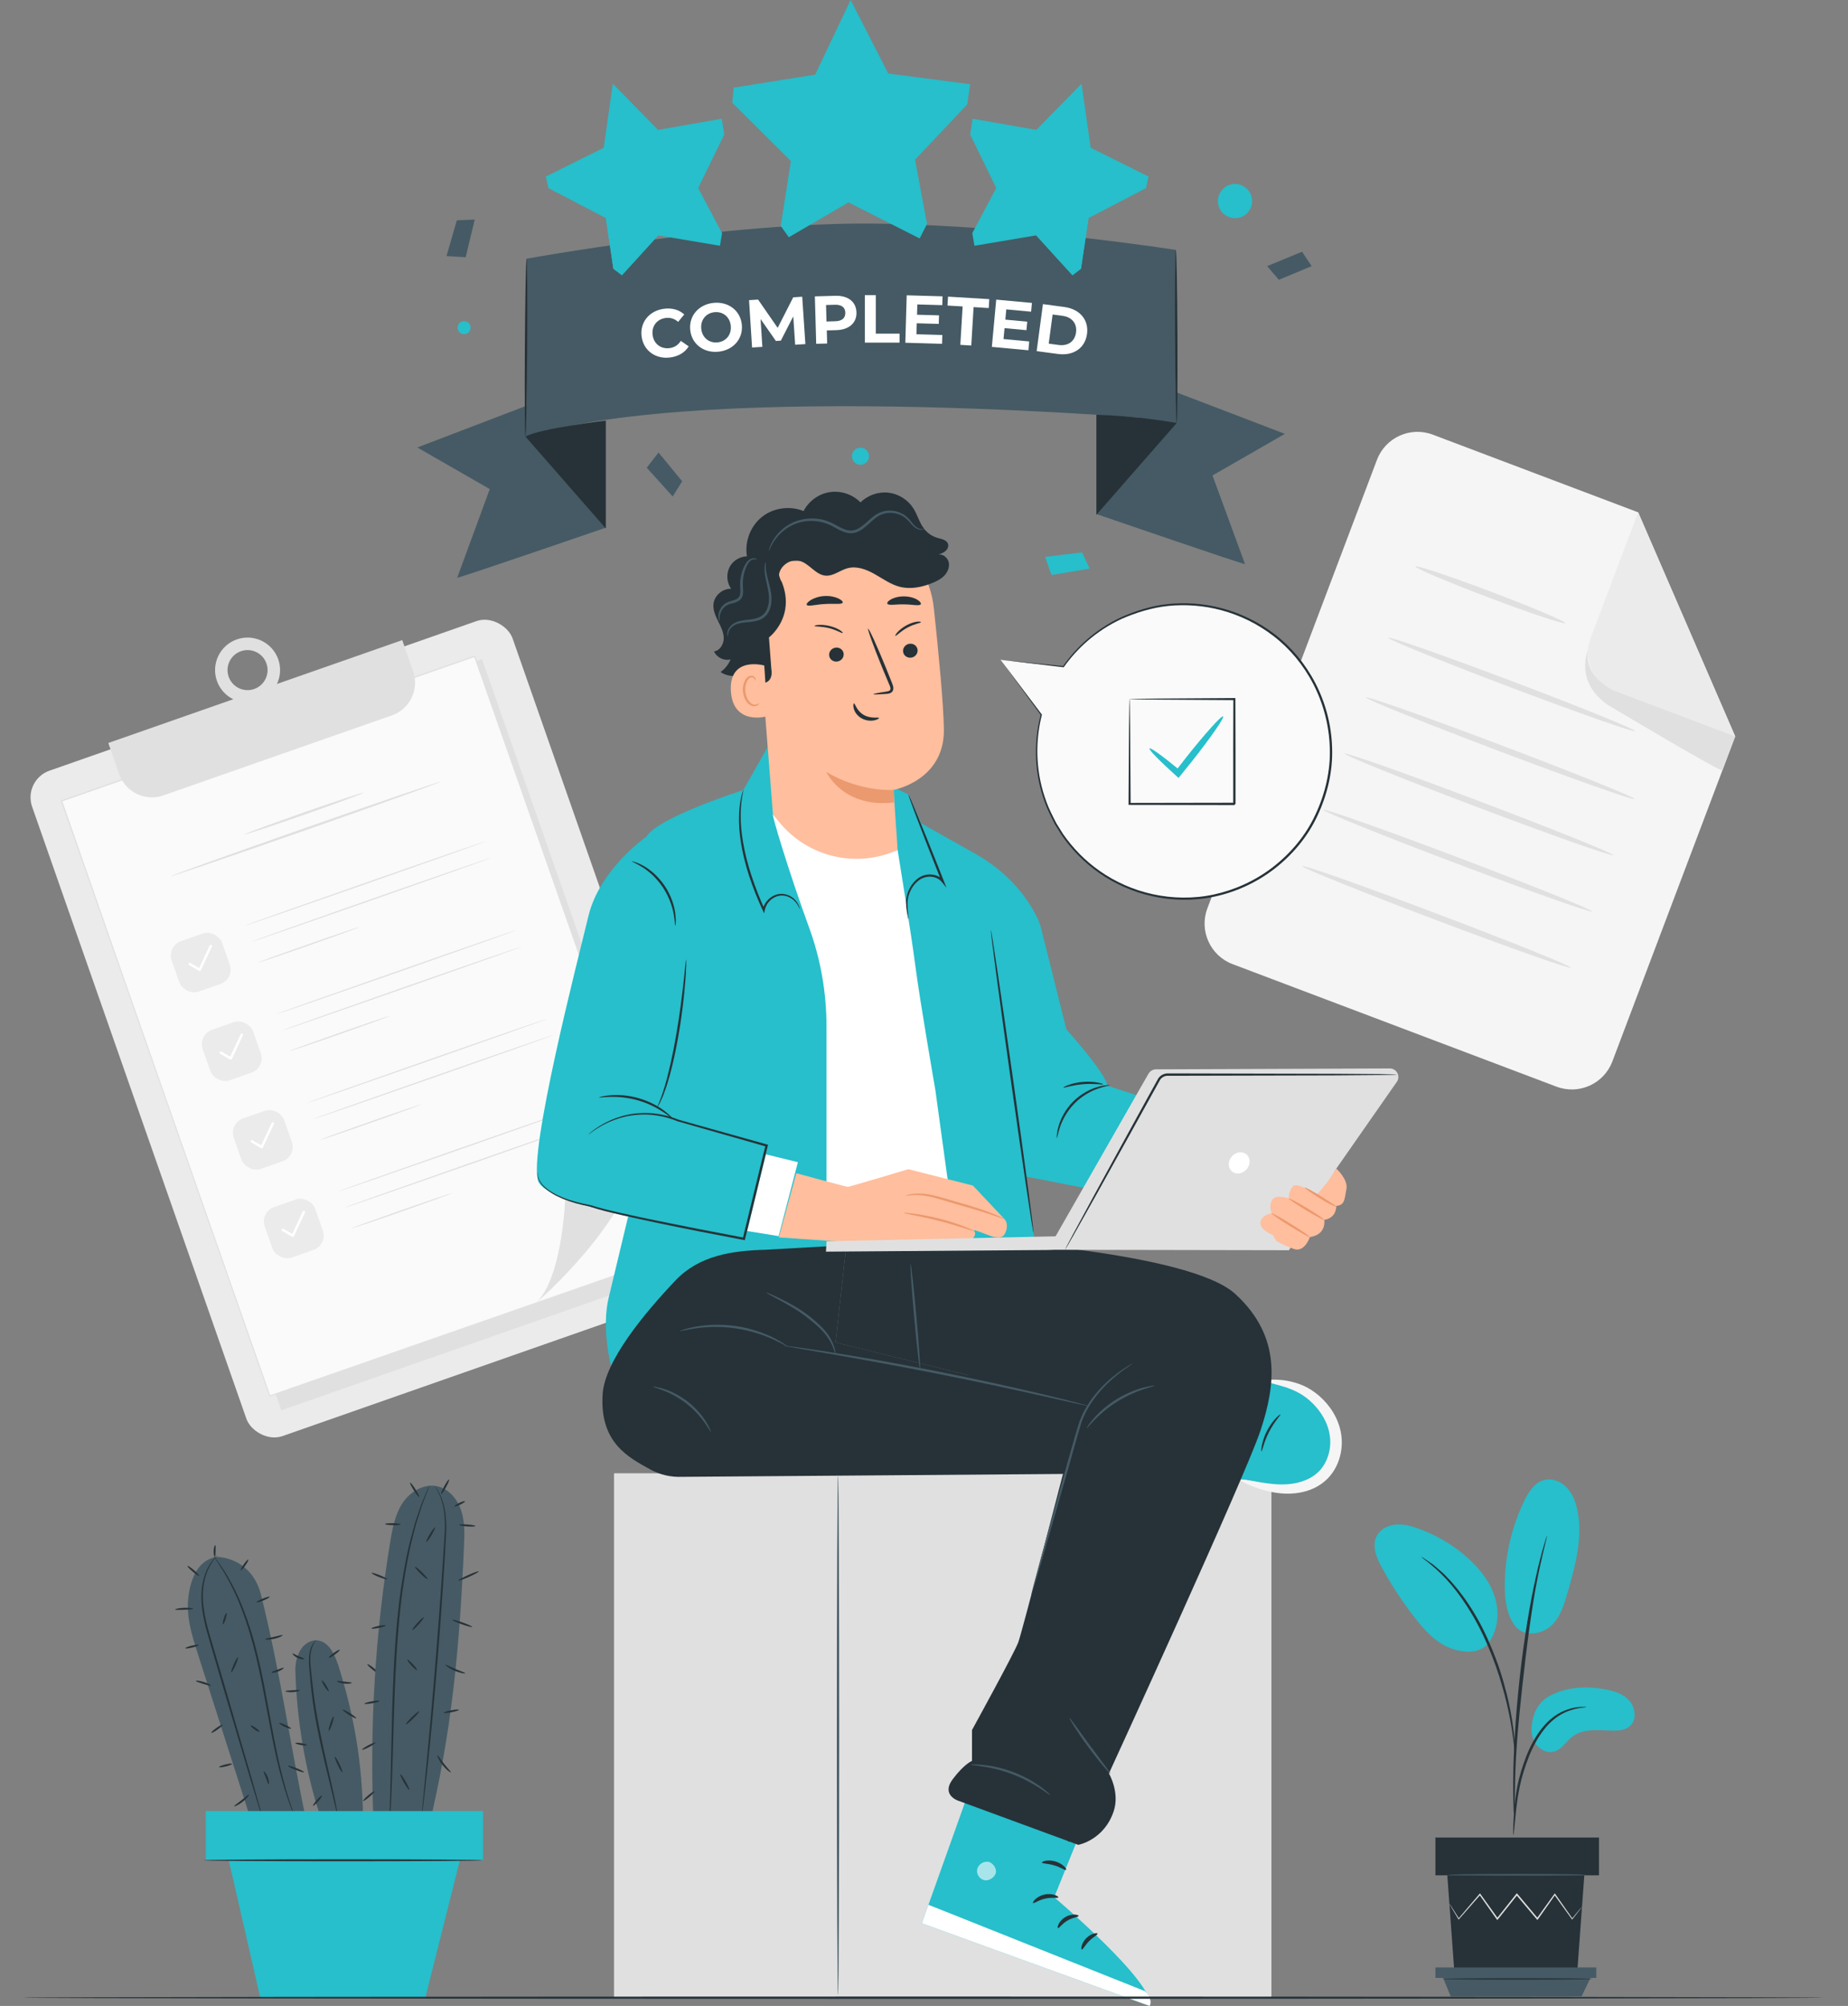 <?xml version="1.0" encoding="UTF-8"?>
<svg xmlns="http://www.w3.org/2000/svg" viewBox="0 0 414.95 450.29">
  <rect x="0" y="0" width="414.95" height="450.29" fill="#808080" stroke="none"/>
  <g id="uuid-14e56e4d-7c20-41a9-821a-567e1b31e066">
    <path d="m349.49,243.93l-72.72-27.5c-5.03-1.9-7.56-7.52-5.66-12.54l38.07-100.66c1.9-5.03,7.52-7.56,12.54-5.66l46.12,17.44,21.79,50.3-27.59,72.96c-1.9,5.03-7.52,7.56-12.54,5.66Z" style="fill:#f5f5f5;"></path>
    <path d="m367.83,115.01l-10.71,28.33c-1.77,4.67.59,9.9,5.26,11.66l27.24,10.31-21.79-50.3Z" style="fill:#ebebeb;"></path>
    <path d="m356.55,145.96s-2.96,6.74,4.01,11.95c.26.2.54.37.82.54,3.32,1.98,25.16,15,25.36,14.46.22-.58,2.88-7.61,2.88-7.61l-27.24-10.3s-6.71-2.8-5.83-9.04Z" style="fill:#e0e0e0;"></path>
    <path d="m351.46,139.88c-.14.36-7.78-2.19-17.07-5.7-9.29-3.51-16.71-6.66-16.57-7.02.14-.36,7.78,2.19,17.07,5.7,9.29,3.51,16.71,6.66,16.57,7.02Z" style="fill:#e0e0e0;"></path>
    <path d="m367.13,164.11c-.14.36-12.65-4.03-27.94-9.81-15.29-5.78-27.58-10.77-27.44-11.13.14-.36,12.64,4.03,27.94,9.81,15.29,5.78,27.57,10.77,27.44,11.13Z" style="fill:#e0e0e0;"></path>
    <path d="m367.06,179.37c-.14.36-13.76-4.45-30.43-10.75-16.67-6.31-30.07-11.71-29.93-12.07.14-.36,13.76,4.45,30.43,10.76,16.67,6.3,30.07,11.71,29.93,12.07Z" style="fill:#e0e0e0;"></path>
    <path d="m362.29,191.99c-.14.36-13.76-4.45-30.43-10.75-16.67-6.3-30.07-11.71-29.93-12.07.14-.36,13.76,4.45,30.43,10.76,16.67,6.3,30.07,11.71,29.93,12.07Z" style="fill:#e0e0e0;"></path>
    <path d="m357.51,204.61c-.14.36-13.76-4.45-30.43-10.75-16.67-6.31-30.07-11.71-29.93-12.07.14-.36,13.76,4.45,30.43,10.76,16.67,6.3,30.07,11.71,29.93,12.07Z" style="fill:#e0e0e0;"></path>
    <path d="m352.74,217.23c-.14.36-13.76-4.45-30.43-10.75-16.67-6.3-30.07-11.71-29.93-12.07.14-.36,13.76,4.45,30.43,10.76,16.67,6.3,30.07,11.71,29.93,12.07Z" style="fill:#e0e0e0;"></path>
    <rect x="28.05" y="151.76" width="114.31" height="158.27" rx="6.36" ry="6.36" transform="translate(-71.52 41.14) rotate(-19.3)" style="fill:#ebebeb;"></rect>
    <rect x="36.56" y="160.15" width="98.27" height="144.26" transform="translate(-71.95 41.37) rotate(-19.3)" style="fill:#e0e0e0;"></rect>
    <rect x="34.44" y="159.58" width="98.27" height="141.51" transform="translate(-71.43 40.57) rotate(-19.3)" style="fill:#fafafa;"></rect>
    <path d="m153.33,280.88c-.39-1.12-19.22-54.73-46.89-133.51l.17.08c-28.13,9.85-59.6,20.88-92.73,32.48h-.01s.09-.18.09-.18c17.48,50.17,33.75,96.5,46.74,133.56l-.15-.07c56.41-19.68,91.87-32.05,92.78-32.37-.91.32-36.34,12.77-92.7,32.59l-.11.04-.04-.11c-12.99-37.07-29.22-83.4-46.79-133.55l-.05-.14.14-.05h.01c33.13-11.6,64.61-22.62,92.74-32.46l.13-.04.04.13c27.52,78.83,46.25,132.48,46.64,133.6Z" style="fill:#e0e0e0;"></path>
    <path d="m120.43,292.4s20.65-17.42,24.23-35.56c0,0-5.73,8.99-17.66,10.63,0,0-.41,19.05-6.58,24.93Z" style="fill:#e0e0e0;"></path>
    <rect x="39.06" y="210.07" width="12.01" height="12.01" rx="3.42" ry="3.42" transform="translate(-68.88 27.04) rotate(-19.3)" style="fill:#ebebeb;"></rect>
    <path d="m44.93,217.96s0,0,0,0c-.07.02-.16.01-.22-.02l-2.24-1.3c-.13-.08-.18-.25-.1-.38.08-.13.25-.18.38-.1l1.97,1.14,2.36-5.05c.07-.14.23-.2.37-.13.14.07.2.23.13.37l-2.49,5.33c-.03.07-.09.12-.16.15Z" style="fill:#fff;"></path>
    <path d="m108.97,188.89c.03.08-12.02,4.36-26.9,9.57-14.89,5.21-26.97,9.38-27,9.3-.03-.08,12.02-4.36,26.9-9.57,14.88-5.21,26.97-9.37,26.99-9.3Z" style="fill:#e0e0e0;"></path>
    <path d="m80.69,208.1s-.3.15-.87.37c-.62.23-1.43.53-2.42.9-2.05.74-4.88,1.75-8.01,2.85-3.14,1.1-5.98,2.08-8.04,2.77-1,.33-1.82.6-2.45.81-.58.18-.9.28-.91.26,0-.02.3-.15.87-.37.62-.23,1.43-.53,2.42-.9,2.05-.74,4.88-1.75,8.02-2.85,3.13-1.1,5.98-2.08,8.04-2.77,1-.33,1.82-.6,2.45-.81.58-.18.9-.28.91-.26Z" style="fill:#e0e0e0;"></path>
    <path d="m110.26,192.56c.03.08-12.02,4.36-26.9,9.57-14.89,5.21-26.97,9.38-27,9.3-.03-.08,12.02-4.36,26.9-9.57,14.88-5.21,26.97-9.37,26.99-9.3Z" style="fill:#e0e0e0;"></path>
    <rect x="46.03" y="229.97" width="12.01" height="12.01" rx="3.42" ry="3.42" transform="translate(-75.07 30.46) rotate(-19.3)" style="fill:#ebebeb;"></rect>
    <path d="m51.9,237.86s0,0,0,0c-.07.02-.16.01-.22-.02l-2.24-1.3c-.13-.08-.18-.25-.1-.38.08-.13.25-.18.38-.1l1.97,1.14,2.36-5.05c.07-.14.23-.2.37-.13.14.07.2.23.13.37l-2.49,5.33c-.03.07-.09.12-.16.15Z" style="fill:#fff;"></path>
    <path d="m115.94,208.79c.03.08-12.02,4.36-26.9,9.57-14.89,5.21-26.97,9.38-27,9.3-.03-.08,12.02-4.36,26.9-9.57,14.88-5.21,26.97-9.37,26.99-9.3Z" style="fill:#e0e0e0;"></path>
    <path d="m87.66,228s-.3.15-.87.37c-.62.23-1.43.53-2.42.9-2.05.74-4.88,1.75-8.01,2.85-3.14,1.1-5.98,2.08-8.04,2.77-1,.33-1.82.6-2.45.81-.58.18-.9.28-.91.26,0-.02.3-.15.87-.37.62-.23,1.43-.53,2.42-.9,2.05-.74,4.88-1.75,8.02-2.85,3.13-1.1,5.98-2.08,8.04-2.77,1-.33,1.82-.6,2.45-.81.58-.18.9-.28.91-.26Z" style="fill:#e0e0e0;"></path>
    <path d="m117.23,212.46c.03.08-12.02,4.36-26.9,9.57-14.89,5.21-26.97,9.38-27,9.3-.03-.08,12.02-4.36,26.9-9.57,14.88-5.21,26.97-9.37,26.99-9.3Z" style="fill:#e0e0e0;"></path>
    <rect x="53" y="249.87" width="12.01" height="12.01" rx="3.42" ry="3.42" transform="translate(-81.25 33.88) rotate(-19.3)" style="fill:#ebebeb;"></rect>
    <path d="m58.86,257.76s0,0,0,0c-.07.02-.16.01-.22-.02l-2.24-1.3c-.13-.08-.18-.25-.1-.38.08-.13.25-.18.38-.1l1.97,1.14,2.36-5.05c.07-.14.23-.2.37-.13.14.07.2.23.13.37l-2.49,5.33c-.03.07-.09.12-.16.15Z" style="fill:#fff;"></path>
    <path d="m122.91,228.69c.03.08-12.02,4.36-26.9,9.57-14.89,5.21-26.97,9.38-27,9.3-.03-.08,12.02-4.36,26.9-9.57,14.88-5.21,26.97-9.37,26.99-9.3Z" style="fill:#e0e0e0;"></path>
    <path d="m94.62,247.9s-.3.15-.87.37c-.62.23-1.43.53-2.42.9-2.05.74-4.88,1.75-8.01,2.85-3.14,1.1-5.98,2.08-8.04,2.77-1,.33-1.82.6-2.45.81-.58.18-.9.28-.91.26,0-.02.3-.15.87-.37.62-.23,1.43-.53,2.42-.9,2.05-.74,4.88-1.75,8.02-2.85,3.13-1.1,5.98-2.08,8.04-2.77,1-.33,1.82-.6,2.45-.81.58-.18.9-.28.91-.26Z" style="fill:#e0e0e0;"></path>
    <path d="m124.2,232.36c.03.08-12.02,4.36-26.9,9.57-14.89,5.21-26.97,9.38-27,9.3-.03-.08,12.02-4.36,26.9-9.57,14.88-5.21,26.97-9.37,26.99-9.3Z" style="fill:#e0e0e0;"></path>
    <rect x="59.96" y="269.77" width="12.01" height="12.01" rx="3.42" ry="3.42" transform="translate(-87.44 37.3) rotate(-19.3)" style="fill:#ebebeb;"></rect>
    <path d="m65.83,277.66s0,0,0,0c-.07.02-.16.01-.22-.03l-2.24-1.3c-.13-.08-.18-.25-.1-.38.08-.13.25-.18.38-.1l1.97,1.14,2.36-5.05c.07-.14.23-.2.37-.13.14.07.2.23.13.37l-2.49,5.33c-.03.07-.09.12-.16.15Z" style="fill:#fff;"></path>
    <path d="m129.88,248.58c.03.08-12.02,4.36-26.9,9.57-14.89,5.21-26.97,9.38-27,9.3s12.02-4.36,26.9-9.57c14.88-5.21,26.97-9.37,26.99-9.3Z" style="fill:#e0e0e0;"></path>
    <path d="m101.59,267.8s-.3.15-.87.37c-.62.23-1.43.53-2.42.9-2.05.74-4.88,1.75-8.01,2.85-3.14,1.1-5.98,2.08-8.04,2.77-1,.33-1.82.6-2.45.81-.58.18-.9.28-.91.26,0-.02.3-.15.87-.37.62-.23,1.43-.53,2.42-.9,2.05-.74,4.88-1.75,8.02-2.85,3.13-1.1,5.98-2.08,8.04-2.77,1-.33,1.82-.6,2.45-.81.58-.18.9-.28.91-.26Z" style="fill:#e0e0e0;"></path>
    <path d="m131.16,252.26c.03.08-12.02,4.36-26.9,9.57-14.89,5.21-26.97,9.38-27,9.3-.03-.08,12.02-4.36,26.9-9.57,14.88-5.21,26.97-9.37,26.99-9.3Z" style="fill:#e0e0e0;"></path>
    <path d="m24.32,166.79l2.45,6.99c1.42,4.06,5.86,6.19,9.92,4.77l51.3-17.96c4.06-1.42,6.19-5.86,4.77-9.92l-2.44-6.98-65.99,23.09Z" style="fill:#e0e0e0;"></path>
    <path d="m58,157.31c-3.8,1.33-7.97-.68-9.3-4.48-1.33-3.8.68-7.97,4.48-9.3,3.8-1.33,7.97.68,9.3,4.48,1.33,3.8-.68,7.97-4.48,9.3Zm-3.9-11.13c-2.34.82-3.58,3.39-2.76,5.73.82,2.34,3.39,3.58,5.73,2.76,2.34-.82,3.58-3.39,2.76-5.73-.82-2.34-3.39-3.58-5.73-2.76Z" style="fill:#e0e0e0;"></path>
    <path d="m99.01,175.45c.05.13-13.48,4.99-30.21,10.85-16.73,5.86-30.33,10.5-30.38,10.37-.05-.13,13.48-4.99,30.21-10.85,16.73-5.86,30.33-10.5,30.38-10.37Z" style="fill:#e0e0e0;"></path>
    <path d="m81.68,177.93c.05.13-5.91,2.34-13.3,4.93-7.39,2.59-13.42,4.58-13.47,4.45-.05-.13,5.91-2.34,13.3-4.93,7.39-2.59,13.42-4.58,13.47-4.45Z" style="fill:#e0e0e0;"></path>
  </g>
  <g id="uuid-dd2e0174-7fb1-457a-8233-036842f6f5c1">
    <path d="m348.19,380.57c3.59-1.85,7.82-2.09,11.81-1.43,2.14.35,4.38.99,5.83,2.6,1.46,1.61,1.73,4.44.06,5.82-1,.82-2.39.95-3.68.93-3.12-.04-6.58-.59-9.08,1.29-1.42,1.07-2.37,2.85-4.07,3.38-1.66.52-3.54-.47-4.42-1.97-.88-1.5-.91-3.38-.5-5.07,0,0,.43-3.69,4.05-5.56Z" style="fill:#26bfcb;"></path>
    <path d="m339.96,364.68c2.2,3.14,6.46,2.1,8.44.18,1.98-1.91,2.82-4.69,3.58-7.34,1.74-6.05,3.49-12.39,2.2-18.55-.39-1.84-1.08-3.68-2.37-5.04-1.29-1.37-3.28-2.18-5.1-1.7-2.15.57-3.49,2.68-4.46,4.68-2.84,5.89-4.35,12.43-4.37,18.97-.01,3.06.35,6.26,2.07,8.78" style="fill:#26bfcb;"></path>
    <path d="m333.93,369.18c2.38-2.83,2.84-6.96,1.78-10.5-1.06-3.55-3.46-6.56-6.22-9.02-3.24-2.89-7.05-5.13-11.14-6.57-1.61-.57-3.31-1.01-5.01-.85-1.7.16-3.41,1.03-4.2,2.54-1.17,2.24-.05,4.95,1.17,7.16,2.14,3.9,4.59,7.63,7.32,11.14,2.19,2.83,4.7,5.62,8.05,6.89s6.81,1.13,8.59-1.19" style="fill:#26bfcb;"></path>
    <path d="m339.81,412s.11-.51.2-1.43c.1-1.04.23-2.34.38-3.89.18-1.64.42-3.58.87-5.71.45-2.12,1.16-4.41,2.07-6.73.94-2.31,2.09-4.41,3.44-6.09,1.33-1.69,2.89-2.91,4.35-3.61,1.45-.72,2.76-1.01,3.66-1.14.91-.09,1.42-.17,1.42-.21,0-.04-.51-.05-1.44-.02-.93.06-2.28.3-3.82.99-1.54.68-3.19,1.92-4.59,3.65-1.41,1.72-2.6,3.86-3.56,6.22-.93,2.37-1.63,4.68-2.06,6.84-.43,2.16-.63,4.13-.76,5.78-.12,1.65-.17,2.99-.19,3.91-.02.92-.01,1.44.03,1.44Z" style="fill:#263238;"></path>
    <path d="m340.08,409s.03-.23.04-.66c0-.5,0-1.12,0-1.89,0-1.64,0-4.02.08-6.95.15-5.87.65-12.18,1.63-21.08.92-8.37,2.16-18.11,3.47-24.44.28-1.44.56-2.74.83-3.87.25-1.14.47-2.12.68-2.91.18-.75.33-1.36.44-1.84.09-.42.14-.65.12-.65-.02,0-.1.21-.23.62-.14.48-.33,1.08-.55,1.81-.24.79-.49,1.76-.78,2.89-.3,1.13-.61,2.42-.92,3.86-1.29,5.74-2.67,13.76-3.65,22.68-.98,8.92-1.42,17.04-1.46,22.92-.03,2.94.03,5.32.1,6.96.05.77.09,1.39.12,1.89.03.43.06.66.08.66Z" style="fill:#263238;"></path>
    <path d="m340.12,393.34s.03-.7-.01-1.98c-.07-1.27-.25-3.1-.6-5.35-.38-2.24-.91-4.91-1.74-7.8-.36-1.32-1.21-4.49-3.26-9.23-2.7-6.42-6.38-11.66-9.58-14.91-.75-.86-1.58-1.48-2.25-2.09-.35-.29-.65-.58-.96-.81-.31-.22-.6-.42-.87-.6-1.05-.72-1.64-1.1-1.66-1.06-.09.13,2.36,1.57,5.45,4.86,3.08,3.29,6.65,8.5,9.34,14.86,1.5,3.45,2.54,6.53,3.28,9.14.86,2.87,1.42,5.5,1.85,7.72.41,2.23.64,4.04.79,5.3.12,1.26.2,1.96.24,1.96Z" style="fill:#263238;"></path>
    <polygon points="324.98 420.97 326.55 442.47 354.17 442.47 355.74 420.97 324.98 420.97" style="fill:#263238;"></polygon>
    <rect x="322.31" y="412.49" width="36.73" height="8.48" style="fill:#263238;"></rect>
    <polygon points="322.31 441.65 322.31 444 324.04 444 358.43 444 358.43 441.65 322.31 441.65" style="fill:#455a64;"></polygon>
    <polygon points="325.73 448.13 324.04 444 357.12 444 355.14 448.13 325.73 448.13" style="fill:#455a64;"></polygon>
    <path d="m355.23,428s-.04.07-.13.2c-.11.15-.25.33-.41.55-.39.5-.93,1.19-1.61,2.06l-.07.09-.07-.1c-1.01-1.4-2.36-3.27-3.95-5.47h.23c-1.18,1.67-2.49,3.52-3.89,5.51l-.12.17-.14-.16c-1.44-1.71-3-3.56-4.62-5.49h.27c-.08.1-.17.21-.25.32-1.43,1.79-2.82,3.53-4.13,5.17l-.14.17-.13-.18c-1.4-1.98-2.71-3.84-3.89-5.51h.23c-1.92,2.2-3.55,4.05-4.8,5.47l-.09.1-.06-.11c-.63-1.06-1.14-1.91-1.5-2.52-.16-.27-.28-.5-.39-.67-.08-.15-.12-.24-.12-.24,0,0,.06.07.16.21.11.17.25.38.43.65.38.6.91,1.43,1.58,2.48h-.15c1.23-1.45,2.83-3.33,4.72-5.54l.12-.14.11.15c1.19,1.67,2.52,3.51,3.93,5.49h-.26c1.31-1.65,2.69-3.39,4.12-5.19.09-.11.17-.22.25-.32l.13-.16.14.16c1.62,1.93,3.17,3.79,4.6,5.5h-.26c1.42-1.97,2.74-3.82,3.93-5.47l.12-.16.11.16c1.56,2.22,2.88,4.11,3.87,5.53h-.14c.71-.85,1.27-1.52,1.67-2.01.18-.21.33-.38.45-.52.1-.12.16-.17.17-.17Z" style="fill:#e0e0e0;"></path>
    <path d="m356.13,420.83c0,.1-6.92.17-15.46.17s-15.46-.08-15.46-.17,6.92-.17,15.46-.17,15.46.08,15.46.17Z" style="fill:#455a64;"></path>
    <path d="m357.52,444.23c0,.09-7.52.17-16.8.17s-16.8-.08-16.8-.17,7.52-.17,16.8-.17,16.8.08,16.8.17Z" style="fill:#263238;"></path>
    <path d="m85.04,375.63c-.08.09-.71-.28-1.41-.85-.7-.56-1.21-1.09-1.13-1.19.08-.09.71.28,1.41.85.7.56,1.21,1.09,1.13,1.19Z" style="fill:#263238;"></path>
    <path d="m104.19,347c.12-2.68.19-5.42-.65-7.96-.84-2.54-2.8-4.88-5.43-5.42-2.99-.62-6.06,1.27-7.74,3.82s-2.25,5.66-2.75,8.67c-3.41,20.78-4.67,41.91-3.75,62.95l12.25,1.72c5.38-21.98,7.09-41.18,8.07-63.79Z" style="fill:#455a64;"></path>
    <path d="m96.41,333.52s-.01.07-.06.2c-.05.15-.12.33-.2.56-.2.52-.47,1.22-.82,2.12-.17.46-.4.96-.58,1.53-.18.57-.38,1.19-.59,1.85-.21.67-.44,1.38-.69,2.13-.2.77-.41,1.58-.63,2.43-.92,3.39-1.69,7.52-2.37,12.12-.66,4.61-1.1,9.71-1.44,15.07-.63,10.73-.72,20.47-1,27.51-.13,3.52-.25,6.37-.39,8.34-.06.95-.12,1.71-.15,2.26-.02.24-.04.43-.05.59-.01.13-.02.2-.03.2,0,0-.01-.07-.01-.2,0-.16,0-.35,0-.59.02-.56.04-1.31.07-2.27.08-1.97.16-4.82.25-8.34.2-7.04.25-16.78.87-27.53.34-5.37.79-10.48,1.48-15.1.7-4.61,1.5-8.74,2.47-12.14.23-.85.45-1.66.66-2.43.25-.75.5-1.46.72-2.13.23-.66.44-1.28.63-1.85.19-.57.43-1.06.62-1.52.38-.88.68-1.58.89-2.09.1-.22.18-.39.24-.54.06-.12.09-.18.1-.18Z" style="fill:#263238;"></path>
    <path d="m97.55,333.53s.75.77,1.5,2.53c.77,1.75,1.25,4.53,1.12,7.92-.33,6.77-.93,16.09-1.74,26.39-.81,10.3-1.71,19.6-2.43,26.33-.36,3.36-.67,6.08-.9,7.96-.12.91-.21,1.63-.28,2.16-.03.22-.06.41-.08.56-.02.13-.04.19-.04.19,0,0,0-.07,0-.19.01-.15.02-.34.04-.57.05-.53.11-1.26.2-2.17.18-1.92.45-4.64.77-7.98.64-6.73,1.49-16.04,2.3-26.34.8-10.29,1.46-19.62,1.86-26.36.17-3.37-.25-6.1-.97-7.85-.69-1.76-1.39-2.57-1.34-2.6Z" style="fill:#263238;"></path>
    <path d="m106.04,365.22c-.04.11-1.08-.15-2.32-.6-1.24-.45-2.21-.9-2.17-1.01.04-.11,1.08.16,2.32.6,1.24.45,2.21.9,2.17,1.01Z" style="fill:#263238;"></path>
    <path d="m107.51,352.74c.05.11-.94.66-2.21,1.23-1.27.57-2.34.94-2.39.83-.05-.11.94-.66,2.21-1.23,1.27-.57,2.34-.94,2.39-.83Z" style="fill:#263238;"></path>
    <path d="m106.75,342.56c0,.12-.83.16-1.83.09-1-.07-1.8-.22-1.8-.34,0-.12.83-.16,1.83-.09,1,.07,1.8.22,1.8.34Z" style="fill:#263238;"></path>
    <path d="m94.11,336.03c-.1.06-.64-.6-1.2-1.49-.56-.89-.93-1.66-.83-1.73.1-.06.64.6,1.2,1.49.56.89.93,1.66.83,1.73Z" style="fill:#263238;"></path>
    <path d="m89.94,342.19c0,.12-.78.2-1.74.18-.96-.02-1.73-.13-1.73-.26,0-.12.78-.2,1.74-.18.96.02,1.73.13,1.73.26Z" style="fill:#263238;"></path>
    <path d="m86.94,354.51c-.05.11-.86-.11-1.83-.5-.97-.39-1.71-.8-1.67-.91.05-.11.86.11,1.83.5.97.39,1.71.8,1.67.91Z" style="fill:#263238;"></path>
    <path d="m86.62,364.88c.02.12-.67.36-1.56.55-.89.19-1.62.24-1.65.12-.02-.12.67-.36,1.56-.55.89-.19,1.62-.24,1.65-.12Z" style="fill:#263238;"></path>
    <path d="m85.21,381.83c.02.12-.72.35-1.65.52-.94.17-1.71.21-1.73.09-.02-.12.72-.35,1.65-.52.93-.17,1.71-.21,1.73-.09Z" style="fill:#263238;"></path>
    <path d="m84.27,391.19c.06.11-.56.54-1.38.98-.82.43-1.53.7-1.58.59-.06-.11.56-.54,1.38-.98.82-.43,1.53-.7,1.58-.59Z" style="fill:#263238;"></path>
    <path d="m91.91,401.81c-.1.06-.64-.68-1.2-1.66-.56-.98-.93-1.82-.82-1.88.1-.06.64.68,1.2,1.66.56.98.93,1.82.82,1.88Z" style="fill:#263238;"></path>
    <path d="m94.12,384.16c.08.09-.51.81-1.34,1.62-.82.81-1.56,1.39-1.65,1.31-.08-.09.51-.81,1.34-1.62.82-.81,1.56-1.39,1.65-1.31Z" style="fill:#263238;"></path>
    <path d="m93.63,374.9c-.09.08-.64-.37-1.24-1.02-.6-.65-1.01-1.23-.92-1.32.09-.08.64.37,1.24,1.02.6.64,1.01,1.23.92,1.32Z" style="fill:#263238;"></path>
    <path d="m95.14,363.06c.09.08-.41.79-1.12,1.57-.71.79-1.35,1.36-1.44,1.28-.09-.08.41-.79,1.12-1.57.71-.79,1.35-1.36,1.44-1.28Z" style="fill:#263238;"></path>
    <path d="m96,354.48c-.08.09-.78-.46-1.56-1.22-.78-.76-1.34-1.45-1.25-1.54.08-.09.78.46,1.56,1.22.78.76,1.34,1.45,1.25,1.54Z" style="fill:#263238;"></path>
    <path d="m97.67,342.87c.1.06-.25.84-.78,1.74-.54.9-1.05,1.58-1.16,1.51-.1-.06.25-.84.78-1.74.54-.9,1.05-1.58,1.16-1.51Z" style="fill:#263238;"></path>
    <path d="m100.83,332.11c.11.06-.2.84-.69,1.74-.49.9-.97,1.59-1.08,1.53-.11-.06.2-.84.69-1.74.49-.9.97-1.59,1.08-1.53Z" style="fill:#263238;"></path>
    <path d="m104.41,337c.05.11-.44.45-1.09.77-.66.31-1.23.48-1.28.37-.05-.11.44-.45,1.09-.77.66-.31,1.23-.48,1.28-.37Z" style="fill:#263238;"></path>
    <path d="m104.49,375.63c-.02.11-1.13-.04-2.4-.58-1.26-.54-2.14-1.23-2.08-1.33.07-.11,1.03.41,2.25.93,1.22.52,2.25.86,2.22.98Z" style="fill:#263238;"></path>
    <path d="m103.03,383.82c.02.12-.71.36-1.65.54-.93.18-1.71.23-1.73.11-.02-.12.71-.36,1.65-.54.93-.18,1.71-.23,1.73-.11Z" style="fill:#263238;"></path>
    <path d="m101.23,397.85c-.07.09-1.01-.55-1.86-1.64-.86-1.08-1.27-2.14-1.17-2.19.11-.06.68.87,1.51,1.92.82,1.05,1.6,1.81,1.52,1.91Z" style="fill:#263238;"></path>
    <path d="m81.55,404.27c-.08-.09.42-.65,1.11-1.24.69-.59,1.32-1,1.4-.91.08.09-.42.65-1.11,1.24-.69.59-1.32,1-1.4.91Z" style="fill:#263238;"></path>
    <path d="m75.89,373.64c-.8-2.49-2.29-5.39-4.91-5.43-1.55-.02-2.95,1.09-3.67,2.46-.73,1.37-1.04,2.96-.99,4.51.3,10.24,2.07,21.95,5.62,32.62h9.56c-.12-11.85-1.99-22.87-5.6-34.15Z" style="fill:#455a64;"></path>
    <path d="m58.6,357.97c-1.34-5.35-5.32-8.23-9.95-8.5-4.23.74-5.87,4.9-6.37,9.16-.5,4.26.82,8.5,2.13,12.59,4.2,13.12,8.39,26.24,12.59,39.37,3.96-.43,7.93-.87,11.89-1.3-3.76-17.58-5.93-33.88-10.29-51.32Z" style="fill:#455a64;"></path>
    <path d="m70.98,368.21s-.39.43-.81,1.35c-.41.93-.61,2.41-.45,4.23.19,1.82.39,4.01.7,6.4.31,2.4.74,5.03,1.28,7.78,1.08,5.49,2.3,10.42,3.07,14.01.39,1.8.69,3.25.87,4.26.08.47.15.85.2,1.17.04.27.06.41.04.41s-.06-.13-.13-.39c-.08-.31-.17-.69-.28-1.15-.25-1.07-.59-2.49-1.01-4.23-.85-3.57-2.12-8.49-3.2-14-.54-2.75-.96-5.4-1.25-7.81-.15-1.21-.25-2.36-.35-3.44-.09-1.07-.2-2.07-.26-3-.13-1.84.12-3.38.6-4.32.48-.93.96-1.28.96-1.28Z" style="fill:#263238;"></path>
    <path d="m48.82,349.13s-.63.6-1.44,1.93c-.8,1.31-1.65,3.45-1.81,6.22-.18,2.77.44,6.05,1.47,9.58,1.04,3.54,2.19,7.42,3.39,11.5,2.37,8.15,4.52,15.53,6.09,20.93.75,2.65,1.36,4.81,1.8,6.36.19.72.35,1.3.47,1.73.1.4.15.61.13.61-.01,0-.09-.2-.22-.59-.14-.43-.32-1-.55-1.71-.47-1.54-1.13-3.68-1.93-6.32-1.6-5.39-3.79-12.75-6.21-20.89-1.19-4.08-2.33-7.97-3.36-11.52-1.02-3.54-1.62-6.89-1.39-9.71.2-2.82,1.11-4.99,1.97-6.29.86-1.32,1.58-1.84,1.58-1.84Z" style="fill:#263238;"></path>
    <path d="m66.29,408.02s-.11-.19-.27-.57c-.16-.38-.41-.94-.68-1.67-.57-1.46-1.29-3.61-2.05-6.32-.76-2.7-1.5-5.96-2.22-9.59-.69-3.64-1.45-7.64-2.24-11.83-.83-4.19-1.75-8.15-2.82-11.69-1.07-3.54-2.26-6.65-3.47-9.16-1.2-2.52-2.35-4.47-3.21-5.78-.41-.67-.78-1.15-1-1.5-.23-.34-.34-.53-.33-.54.01,0,.15.16.4.48.24.33.64.8,1.07,1.45.91,1.28,2.1,3.22,3.34,5.74,1.25,2.52,2.48,5.63,3.57,9.18,1.1,3.55,2.03,7.52,2.86,11.72.78,4.2,1.53,8.2,2.21,11.84.7,3.63,1.4,6.89,2.12,9.59.71,2.7,1.39,4.86,1.91,6.34.24.74.47,1.31.6,1.7.14.39.2.6.19.6Z" style="fill:#263238;"></path>
    <path d="m44.62,369.26c.03.12-.62.38-1.45.58-.83.2-1.52.27-1.55.15-.03-.12.62-.38,1.45-.58.83-.2,1.52-.27,1.55-.15Z" style="fill:#263238;"></path>
    <path d="m43.36,361.14c0,.12-.91.17-2.01.22-1.1.04-2,.06-2.02-.06-.02-.12.88-.34,2-.38,1.12-.05,2.03.1,2.02.22Z" style="fill:#263238;"></path>
    <path d="m44.7,353.73c-.08.09-.72-.33-1.44-.94-.72-.61-1.24-1.18-1.16-1.27.08-.09.72.33,1.44.94.72.61,1.24,1.18,1.16,1.27Z" style="fill:#263238;"></path>
    <path d="m48.33,346.86c.12.03.09.61.07,1.3-.02.7-.02,1.28-.14,1.3-.12.02-.32-.56-.29-1.31.02-.75.25-1.32.37-1.29Z" style="fill:#263238;"></path>
    <path d="m55.74,350.1c.1.07-.19.66-.65,1.31-.46.65-.91,1.13-1.01,1.06-.1-.07.19-.66.65-1.31.46-.65.91-1.13,1.01-1.06Z" style="fill:#263238;"></path>
    <path d="m60.55,358.46c.05.11-.57.47-1.38.8-.81.33-1.5.5-1.54.39-.05-.11.57-.47,1.38-.8.81-.33,1.5-.5,1.54-.39Z" style="fill:#263238;"></path>
    <path d="m63.47,367.06c.05.11-.77.57-1.89.82-1.12.26-2.05.19-2.06.07,0-.12.89-.25,1.96-.5,1.07-.24,1.93-.51,1.98-.4Z" style="fill:#263238;"></path>
    <path d="m50.07,364.62c-.12-.04-.03-.63.19-1.33.22-.7.49-1.23.6-1.2.12.04.03.63-.19,1.33-.22.7-.49,1.23-.6,1.2Z" style="fill:#263238;"></path>
    <path d="m51.94,375.41c-.11-.05.13-.85.54-1.79.41-.94.83-1.66.94-1.61s-.13.85-.54,1.79c-.41.94-.83,1.66-.94,1.61Z" style="fill:#263238;"></path>
    <path d="m47.32,378.37c-.05.11-.8-.09-1.71-.38-.91-.29-1.65-.55-1.62-.67.02-.12.82-.04,1.75.25.93.29,1.63.68,1.58.79Z" style="fill:#263238;"></path>
    <path d="m49.98,387.17c.07.1-.44.58-1.14,1.08-.7.5-1.32.82-1.39.72-.07-.1.44-.58,1.14-1.08.7-.5,1.32-.82,1.39-.72Z" style="fill:#263238;"></path>
    <path d="m52.12,395.95c.03.12-.6.37-1.41.57-.81.2-1.48.26-1.51.14-.03-.12.6-.37,1.41-.57.81-.2,1.48-.26,1.51-.14Z" style="fill:#263238;"></path>
    <path d="m63.71,374.39c.06.1-.48.53-1.26.83-.78.3-1.47.33-1.49.21-.02-.12.59-.34,1.34-.62.75-.28,1.36-.52,1.42-.42Z" style="fill:#263238;"></path>
    <path d="m65.36,388.05c-.05.11-.69-.08-1.43-.43-.74-.35-1.3-.72-1.25-.83.05-.11.69.08,1.43.43.74.35,1.3.72,1.25.83Z" style="fill:#263238;"></path>
    <path d="m68.29,397.82c-.04.11-.89-.11-1.89-.51-1-.39-1.78-.8-1.73-.91.04-.11.89.11,1.89.51,1,.39,1.78.8,1.73.91Z" style="fill:#263238;"></path>
    <path d="m52.59,405.47c-.06-.11.72-.63,1.62-1.35.9-.71,1.6-1.34,1.69-1.26.09.08-.48.87-1.42,1.6-.94.74-1.84,1.11-1.89,1Z" style="fill:#263238;"></path>
    <path d="m60.31,400.51c-.12.01-.29-.64-.59-1.41-.29-.77-.61-1.36-.51-1.44.09-.07.6.45.92,1.28.32.82.3,1.55.18,1.56Z" style="fill:#263238;"></path>
    <path d="m58.26,388.75c-.07.1-.57-.14-1.11-.53-.55-.39-.93-.79-.86-.89.07-.1.57.14,1.11.53.55.39.93.79.86.89Z" style="fill:#263238;"></path>
    <path d="m76.28,370.34c.07.1-.41.58-1.09,1.07-.67.5-1.27.82-1.35.72-.07-.1.41-.58,1.09-1.07.67-.5,1.27-.82,1.35-.72Z" style="fill:#263238;"></path>
    <path d="m78.99,377.76c.01.12-.75.28-1.69.17-.94-.1-1.65-.42-1.62-.53.04-.12.77,0,1.66.1.9.1,1.64.14,1.64.26Z" style="fill:#263238;"></path>
    <path d="m67.32,379.42c.03.12-.68.37-1.59.43-.91.06-1.64-.09-1.63-.21,0-.12.73-.16,1.6-.22.87-.06,1.59-.11,1.62,0Z" style="fill:#263238;"></path>
    <path d="m68.33,372.4c0,.12-.72.13-1.5-.23-.78-.36-1.23-.91-1.15-.99.08-.09.62.27,1.33.59.71.33,1.33.5,1.32.62Z" style="fill:#263238;"></path>
    <path d="m79.99,385.72c-.06.1-.79-.24-1.63-.77-.84-.53-1.46-1.03-1.4-1.14.06-.1.79.24,1.63.77.84.53,1.46,1.03,1.4,1.14Z" style="fill:#263238;"></path>
    <rect x="46.21" y="406.55" width="62.25" height="11.03" style="fill:#26bfcb;"></rect>
    <polygon points="50.86 415.39 58.43 448.36 95.53 448.36 103.81 415.39 50.86 415.39" style="fill:#26bfcb;"></polygon>
    <path d="m108.43,417.59c0,.12-14.04.22-31.36.22s-31.36-.1-31.36-.22,14.04-.22,31.36-.22,31.36.1,31.36.22Z" style="fill:#263238;"></path>
    <path d="m73.81,379.66c-.1.06-.53-.43-.95-1.11-.42-.68-.68-1.28-.58-1.34.1-.06.53.43.95,1.11.42.68.68,1.28.58,1.34Z" style="fill:#263238;"></path>
    <path d="m73.83,388.54c-.11-.04.03-.79.33-1.68.29-.89.63-1.58.74-1.54.11.04-.03.79-.33,1.68-.29.89-.63,1.58-.74,1.54Z" style="fill:#263238;"></path>
    <path d="m76.87,397.86c-.11.05-.57-.69-1.04-1.66-.46-.97-.75-1.8-.64-1.85.11-.05.57.69,1.04,1.66.46.97.75,1.8.64,1.85Z" style="fill:#263238;"></path>
    <path d="m70.3,405.36c-.09-.08.28-.66.83-1.29.55-.63,1.07-1.08,1.16-1,.09.08-.28.66-.83,1.29-.55.63-1.07,1.08-1.16,1Z" style="fill:#263238;"></path>
    <path d="m68.92,391.74c-.02.12-.62.11-1.34-.01-.72-.13-1.28-.33-1.26-.44.02-.12.62-.11,1.34.01.72.13,1.28.33,1.26.44Z" style="fill:#263238;"></path>
  </g>
  <g id="uuid-0f74c752-9fae-415b-a589-b3cd90467ac5">
    <rect x="137.87" y="330.72" width="147.62" height="117.72" style="fill:#e0e0e0;"></rect>
    <g style="fill:none; opacity:.3;">
      <path d="m148.62,330.97c17.38,6.2,36.55,7.52,55.2,7.87,3.86.07,7.77.07,11.51,1.04,3.74.97,7.36,3.07,9.28,6.42,2.09,3.65,1.87,8.22.68,12.25-1.19,4.03-3.24,7.75-4.73,11.69-2.61,6.9-3.42,14.48-2.33,21.77.46,3.1,1.29,6.22,3.08,8.8,1.79,2.57,4.68,4.53,7.82,4.58,5.61.08,9.45-5.43,12.23-10.31,11.41-19.99,23.75-42.71,31.05-64.53l-123.8.41Z"></path>
    </g>
    <path d="m188.17,447.81c-.14,0-.26-26.09-.26-58.27s.12-58.28.26-58.28.26,26.09.26,58.28-.12,58.27-.26,58.27Z" style="fill:#455a64;"></path>
    <path d="m248.66,243.72c-.44-2.93-9.21-12.64-9.21-12.64,0,0-4.39-17.61-5.7-22.8-.33-1.3-1.03-2.77-1.91-4.25-3.06-5.19-7.55-9.4-12.81-12.36l-12.14-6.83-2.91-6.46-29.17-14.99-7.91,13.96s-19.21,6.11-21.75,10.47c-2.54,4.36,1.26,62.8,1.26,62.8,0,0-8.04,33.72-9.74,40.7-1.69,6.98.55,15.3.55,15.3l14.31-17.96c4.45-5.58,14.21-8.14,21.22-8.04l59.91.26-2.38-16.78,48.44,9.42s8.34-16.25,8.99-16.58c.66-.33-39.04-13.22-39.04-13.22Z" style="fill:#26bfcb;"></path>
    <path d="m173.56,182.83c-.42-.43,3.39,12.43,8.16,25.52,2.57,7.05,3.86,14.53,3.86,22.07v47.4l28.73-1.95-4.29-31.22s-3.5-20.14-4.48-27.8c-.9-7.01-3.98-26.03-3.98-26.03,0,0-15.97,4.28-27.99-7.97Z" style="fill:#fff;"></path>
    <path d="m237.3,255.5s-.04-.26,0-.72c.04-.46.15-1.13.38-1.93.44-1.6,1.47-3.75,3.28-5.57,1.82-1.82,3.97-2.85,5.57-3.3.8-.23,1.47-.34,1.93-.38.46-.04.72-.03.72,0,.01.09-1.01.2-2.54.73-1.53.52-3.57,1.56-5.31,3.31-1.74,1.75-2.78,3.79-3.3,5.32-.53,1.54-.64,2.55-.73,2.54Z" style="fill:#263238;"></path>
    <path d="m238.78,244.13c-.06-.11,1.82-1.07,4.39-1.27,2.56-.22,4.58.41,4.53.54-.03.16-2.03-.23-4.49-.02-2.46.19-4.37.9-4.43.75Z" style="fill:#263238;"></path>
    <g style="fill:none; opacity:.3;">
      <path d="m143.51,269.99l-2.49,2.83c2.67,3.11,6.14,5.71,10.12,6.69,3.98.98,8.11,1.09,12.21,1.11,1.66,0,3.34-.01,4.94-.47,1.62-.47,3.14-1.39,4.83-1.49,1.13-.07,2.24.24,3.35.48,1.11.24,2.28.4,3.36.05,1.08-.35,2.02-1.35,1.95-2.48-12.46-3.64-25.32-5.89-38.27-6.72Z"></path>
    </g>
    <path d="m225.51,273.62l-7.05-7.49-14.5-3.67s-13.29,3.98-13.6,3.97c-.32-.01-11.56-3.07-11.56-3.07l-3.93,14.41,20.25,1.39,23.12-.93s1.21-1.12.49-1.89c-.71-.77,3.87,1.3,4.41,1.32.53.02,1.59.44,2.3-.42.49-.59,1.15-2.48.07-3.62Z" style="fill:#ffbe9d;"></path>
    <path d="m218.73,276.34c-.03.07-.9-.21-2.3-.66-1.41-.45-3.35-1.04-5.52-1.6-2.18-.56-4.17-.97-5.61-1.26-1.45-.29-2.34-.47-2.33-.54,0-.07.93-.02,2.39.18,1.47.2,3.49.56,5.68,1.12,2.19.56,4.14,1.22,5.52,1.76,1.38.54,2.21.94,2.18,1Z" style="fill:#eb996e;"></path>
    <path d="m225.51,273.62c-.03.07-1.24-.38-3.22-1.04-1.97-.67-4.73-1.48-7.8-2.34-3.06-.91-5.79-1.82-7.86-1.94-2.06-.17-3.32.23-3.34.13,0-.03.29-.15.87-.29.57-.14,1.43-.24,2.49-.21,2.14.03,4.95.91,7.98,1.81,3.07.86,5.83,1.73,7.78,2.49.98.37,1.76.71,2.29.95.53.24.82.4.8.43Z" style="fill:#eb996e;"></path>
    <path d="m145.14,187.81s-10.45,7.27-12.99,17.73c-2.54,10.47-13.56,53.2-11.3,59.6,2.26,6.4,46.21,12.67,46.21,12.67l5.21-21.97-22.32-6.11s.28-20.35.56-28.78-5.37-33.14-5.37-33.14Z" style="fill:#26bfcb;"></path>
    <polygon points="171.97 259.12 179.16 260.89 174.83 277.48 167.77 276.34 171.97 259.12" style="fill:#fff;"></polygon>
    <path d="m120.68,262.89s-.02.37.11,1.04c.14.66.57,1.62,1.53,2.49,1.91,1.78,5.56,3.26,10.18,4.09h.02s.02,0,.02,0c2.11.69,4.52,1.25,7.1,1.83,2.58.58,5.35,1.17,8.27,1.76,5.85,1.2,12.32,2.45,19.17,3.74l-.3.19c.5-2.04,1.02-4.19,1.55-6.38,1.23-5.04,2.43-9.93,3.56-14.56l.18.3c-7.38-2.11-14.12-4.03-19.83-5.66h-.01s-.01,0-.01,0c-3.03-1.24-6.04-1.69-8.65-1.51-2.62.12-4.82.82-6.53,1.53-1.71.73-2.93,1.53-3.75,2.08-.38.28-.68.49-.91.66-.21.15-.32.22-.32.21,0,0,.09-.1.28-.26.2-.16.48-.41.88-.71.8-.58,2.01-1.42,3.73-2.19,1.71-.75,3.93-1.5,6.6-1.65,2.65-.21,5.73.22,8.83,1.46h-.02c5.73,1.6,12.47,3.49,19.86,5.56l.23.07-.06.24c-1.13,4.63-2.32,9.52-3.54,14.56-.53,2.18-1.06,4.34-1.56,6.38l-.06.24-.24-.05c-6.86-1.29-13.33-2.57-19.17-3.79-2.92-.61-5.69-1.22-8.27-1.81-2.58-.6-4.97-1.17-7.12-1.9h.03c-4.68-.88-8.33-2.42-10.26-4.29-.97-.92-1.38-1.93-1.5-2.62-.1-.69,0-1.05,0-1.05Z" style="fill:#263238;"></path>
    <path d="m151.15,251.2c-.06.07-.81-.62-2.15-1.52-1.34-.9-3.32-1.96-5.67-2.65-2.36-.68-4.6-.85-6.21-.81-1.61.04-2.61.21-2.62.13-.01-.05.96-.36,2.61-.49,1.64-.14,3.95-.02,6.37.68,2.42.71,4.43,1.85,5.74,2.85,1.31,1,1.97,1.78,1.93,1.82Z" style="fill:#263238;"></path>
    <path d="m154.07,215.4s.04.48.01,1.34c-.02.86-.09,2.11-.21,3.64-.25,3.07-.7,7.31-1.51,11.94-.79,4.64-1.8,8.79-2.77,11.72-.25.73-.5,1.39-.71,1.96-.24.54-.45,1.02-.64,1.44-.41.76-.65,1.17-.68,1.16-.03-.02.15-.46.5-1.24.16-.43.35-.92.55-1.46.19-.58.41-1.23.63-1.97.88-2.94,1.82-7.08,2.61-11.7.8-4.62,1.31-8.83,1.65-11.89.15-1.45.28-2.66.38-3.62.09-.86.15-1.33.19-1.33Z" style="fill:#263238;"></path>
    <path d="m179.56,204.06s-.1-.27-.35-.74c-.25-.46-.69-1.11-1.5-1.64-.79-.52-2-.9-3.25-.48-1.23.4-2.44,1.55-2.74,3.11l-.14.71-.31-.66c-1.05-2.27-2.13-4.88-3.06-7.72-1.69-5.15-2.42-10.08-2.26-13.64,0-.89.12-1.69.18-2.39.12-.7.21-1.3.32-1.78.25-.96.41-1.49.44-1.48.13.02-.59,2.13-.57,5.66-.06,3.51.71,8.37,2.39,13.47.92,2.81,1.97,5.42,2.99,7.68l-.45.05c.37-1.75,1.73-2.98,3.09-3.39,1.4-.43,2.72.02,3.53.62.84.6,1.27,1.32,1.48,1.81.1.25.17.45.19.59.03.14.04.21.02.21Z" style="fill:#263238;"></path>
    <path d="m203.94,206.31s-.1-.42-.23-1.19c-.11-.77-.36-1.9-.21-3.35.2-1.42.87-3.15,2.41-4.43.76-.63,1.8-1.05,2.91-1.04,1.09,0,2.28.42,3.06,1.37l-.44.25c-.3-.77-.62-1.57-.95-2.39-1.87-4.71-3.53-8.99-4.7-12.09-.55-1.48-1.01-2.72-1.37-3.68-.31-.87-.47-1.36-.44-1.38.03-.01.25.45.63,1.3.4.95.91,2.17,1.52,3.63,1.27,3.07,2.98,7.32,4.85,12.04.32.82.64,1.62.94,2.39l.61,1.54-1.05-1.29c-.65-.8-1.69-1.19-2.66-1.2-.99-.01-1.91.34-2.62.91-1.43,1.14-2.13,2.79-2.35,4.12-.19,1.37,0,2.51.06,3.28.07.78.08,1.21.05,1.21Z" style="fill:#263238;"></path>
    <path d="m222.49,208.79c.14-.02,2.4,15.18,5.05,33.95,2.65,18.78,4.67,34.01,4.53,34.03-.14.02-2.4-15.18-5.05-33.96-2.64-18.77-4.67-34.01-4.53-34.03Z" style="fill:#263238;"></path>
    <g style="fill:none; opacity:.3;">
      <path d="m168.52,196.81c.12,3.88.97,7.74,2.49,11.29,1.09-1.34,2.3-2.77,3.95-3.16,2.07-.49,4.15.78,5.65,2.33-.32-1.55-.84-3.09-1.8-4.31-.96-1.23-2.43-2.11-3.96-2.07-1.53.04-3.06,1.17-3.34,2.72l-2.87-6.73"></path>
    </g>
    <path d="m151.63,207.8c-.1,0-.06-1.05-.37-2.68-.3-1.63-1.03-3.84-2.43-5.95-.71-1.05-1.5-1.95-2.29-2.72-.81-.74-1.58-1.35-2.29-1.78-1.4-.89-2.39-1.23-2.36-1.32.01-.03.26.03.72.18.23.07.5.17.81.31.31.14.66.29,1.03.51.75.4,1.58,1.01,2.43,1.75.83.77,1.66,1.7,2.39,2.78,1.45,2.18,2.15,4.49,2.36,6.18.11.84.14,1.53.1,2.01-.03.47-.06.73-.09.73Z" style="fill:#263238;"></path>
    <path d="m209.67,136.43c-1.18-11.1-10.7-19.43-21.86-19.14l-1.11.03c-11.94,1.01-17.76,11.71-16.42,23.62l3.28,41.89,1.39,1.7c6.42,7.88,17.34,10.46,26.61,6.27h0l-.92-13.48s11.45-2.08,11.3-13.58c-.07-5.56-1.16-16.98-2.26-27.31Z" style="fill:#ffbe9d;"></path>
    <path d="m200.72,177.31s-7.33.63-15.18-4.02c0,0,3.76,8.18,15.2,6.85l-.02-2.83Z" style="fill:#eb996e;"></path>
    <path d="m206.04,145.94c.05.87-.64,1.63-1.54,1.7-.9.07-1.68-.57-1.73-1.44-.05-.87.64-1.63,1.54-1.7.9-.07,1.68.57,1.73,1.44Z" style="fill:#263238;"></path>
    <path d="m206.77,139.69c-.13.2-1.43.34-2.99,1.18-1.56.83-2.49,1.89-2.71,1.87-.1,0-.01-.29.39-.76.4-.46,1.14-1.11,2.11-1.63.97-.52,1.88-.76,2.44-.81.57-.05.82.05.76.14Z" style="fill:#263238;"></path>
    <path d="m189.44,146.81c.05.87-.64,1.63-1.54,1.7-.9.07-1.68-.57-1.73-1.44-.05-.87.64-1.63,1.54-1.7.9-.07,1.68.57,1.73,1.44Z" style="fill:#263238;"></path>
    <path d="m189.19,142.11c-.23.05-1.3-.67-3.01-1.1-1.71-.43-3.1-.32-3.26-.47-.08-.07.18-.2.79-.25.6-.06,1.58-.01,2.65.25,1.07.27,1.9.68,2.36,1,.46.32.58.55.47.57Z" style="fill:#263238;"></path>
    <path d="m196.12,155.84c-.01-.1,1.08-.32,2.86-.59.45-.06.87-.16.94-.47.1-.33-.1-.81-.34-1.33-.45-1.08-.93-2.21-1.42-3.4-1.98-4.84-3.42-8.83-3.23-8.91.2-.08,1.96,3.78,3.94,8.63.48,1.19.93,2.33,1.37,3.42.18.51.49,1.08.28,1.76-.11.34-.44.59-.72.68-.29.1-.54.11-.76.13-1.79.14-2.9.18-2.91.08Z" style="fill:#263238;"></path>
    <path d="m189.22,135.28c-.2.47-1.95.16-4.03.31-2.09.11-3.79.63-4.04.19-.11-.21.2-.65.9-1.08.69-.43,1.78-.82,3.03-.9,1.25-.08,2.38.18,3.12.52.75.34,1.11.74,1.02.96Z" style="fill:#263238;"></path>
    <path d="m206.73,135.67c-.38.41-1.91,0-3.73,0-1.83-.05-3.37.3-3.73-.11-.16-.2.08-.61.75-.99.66-.39,1.77-.71,3.03-.69,1.25.02,2.35.37,2.98.78.65.41.86.82.7,1.01Z" style="fill:#263238;"></path>
    <path d="m213.03,126.26c-.22-1.04-1.25-1.93-2.3-1.77.56-.2,1.14-.41,1.59-.81.45-.4.73-1.04.54-1.6-.29-.89-1.43-1.07-2.33-1.33-1.18-.33-2.24-1.04-3-2-1.09-1.38-1.51-3.18-2.46-4.66-1.22-1.92-3.35-3.25-5.61-3.5-2.27-.25-4.63.58-6.24,2.19-1.76-1.8-4.41-2.69-6.9-2.31-2.49.38-4.75,2.02-5.89,4.26-3.05-1.27-6.77-.75-9.36,1.32-2.58,2.06-3.91,5.58-3.35,8.84l7.16,4.39c.12-2.21,2.59-3.97,4.72-3.36,2.16.62,3.54,3.13,5.79,3.3,1.75.13,3.23-1.22,4.93-1.67,2.05-.55,4.22.27,6.07,1.32,1.85,1.04,3.61,2.34,5.67,2.86,2.42.61,4.99.08,7.3-.87.99-.4,1.97-.9,2.7-1.67.73-.77,1.19-1.87.98-2.92Z" style="fill:#263238;"></path>
    <path d="m176.12,125.9l32.8-.19c-1.08-2.23-2.95-3.99-4.97-5.44-4.35-3.11-9.64-4.98-14.99-4.93-5.35.05-16.05,6.87-19.82,10.66-3.02,3.04-2.93,5.59-2.93,5.59-.37,4.26,2.14,9.03,3.2,13.17.55,2.14,1.67,8.62,1.67,8.62,0,0,0,0,0,0,1.81-.06,2.44-1.51,2.11-3.29l-.53-7s6.02-4.54,2.89-12.44c-.49-.62-1.56-3.51.57-4.76Z" style="fill:#263238;"></path>
    <path d="m172.15,142.64c-1.67-5.81-3.2-12.03-1.43-17.81-.32-.01-.65-.03-.97-.04l-.41.3c-1.83-.62-4.03.08-5.17,1.65-1.14,1.56-1.13,3.87.01,5.43-1.94-.09-3.81,1.53-3.98,3.47-.12,1.34.46,2.63,1.06,3.83.6,1.2,1.24,2.45,1.25,3.79,0,1.34-.85,2.8-2.18,2.96.6,1.38,2.26,2.19,3.71,1.8-.46,1.14-1.25,2.13-2.25,2.84,2.14,1.45,5.07.96,7.39-.17,1.38-.67,2.73-1.63,3.29-3.05.62-1.58.15-3.36-.32-4.99Z" style="fill:#263238;"></path>
    <path d="m171.62,149.4c-.2-.08-7.96-2.13-7.51,5.72.45,7.85,8.24,5.78,8.24,5.55,0-.23-.74-11.27-.74-11.27Z" style="fill:#ffbe9d;"></path>
    <path d="m170.48,157.82s-.13.1-.36.22c-.22.12-.6.21-1.02.08-.85-.26-1.62-1.53-1.74-2.95-.06-.71.05-1.4.27-1.98.21-.59.55-1.01.97-1.11.41-.12.72.11.83.33.12.21.08.37.12.38.02.02.16-.14.08-.46-.04-.15-.14-.33-.34-.47-.2-.14-.48-.2-.77-.16-.6.08-1.12.67-1.36,1.3-.28.64-.42,1.41-.35,2.22.14,1.58,1.04,3.01,2.19,3.28.56.11,1.01-.08,1.24-.28.23-.21.26-.39.24-.4Z" style="fill:#eb996e;"></path>
    <path d="m163.46,142.89s-.22-.3-.14-.91c.07-.6.51-1.47,1.47-2.05.95-.58,2.26-.72,3.6-.87,1.32-.14,2.83-.52,3.58-1.82.76-1.27.78-2.82.61-4.12-.19-1.32-.54-2.52-.71-3.55-.42-2.08-.02-3.41.05-3.37.09.01-.14,1.29.37,3.28.22,1,.61,2.17.84,3.56.19,1.37.22,3.03-.65,4.52-.44.73-1.13,1.29-1.87,1.58-.74.3-1.48.4-2.17.48-1.37.12-2.58.22-3.45.69-.86.45-1.31,1.19-1.44,1.71-.14.53-.03.86-.09.87Z" style="fill:#455a64;"></path>
    <path d="m161.57,139.47s-.17-.22-.24-.71c-.06-.48-.03-1.23.39-2.02.21-.39.51-.79.93-1.12.41-.34.97-.56,1.51-.7.53-.16,1.09-.29,1.49-.61.4-.32.58-.84.59-1.44.02-.6-.07-1.23-.05-1.86,0-.62.08-1.22.2-1.78.24-1.12.65-2.07,1.13-2.81.47-.76,1.23-1.13,1.74-1.11.52,0,.74.24.71.26-.02.05-.26-.09-.7-.02-.44.05-1,.39-1.39,1.1-.39.7-.74,1.63-.94,2.69-.1.53-.15,1.09-.15,1.68,0,.58.09,1.19.07,1.88,0,.67-.25,1.45-.83,1.88-.57.43-1.19.54-1.71.69-1.08.21-1.8.81-2.22,1.5-.83,1.41-.41,2.52-.52,2.52Z" style="fill:#455a64;"></path>
    <path d="m207.53,118.76s-.59.43-1.62-.06c-.5-.22-1-.7-1.48-1.26-.48-.57-1.03-1.18-1.82-1.62-1.53-.87-4.02-1.1-5.92.39-.97.7-1.83,1.69-2.96,2.51-.56.4-1.22.76-1.97.91-.74.15-1.53.04-2.24-.21-1.42-.51-2.53-1.38-3.75-1.82-1.22-.47-2.49-.68-3.69-.66-2.42,0-4.52.92-5.95,2.05-1.45,1.13-2.31,2.39-2.81,3.29-.49.91-.67,1.47-.72,1.45-.02,0,0-.15.08-.42.07-.27.21-.66.43-1.14.45-.95,1.27-2.3,2.75-3.52,1.45-1.22,3.65-2.23,6.21-2.27,1.27-.03,2.61.17,3.91.67,1.32.48,2.46,1.35,3.74,1.8.64.23,1.29.31,1.92.19.63-.12,1.2-.43,1.73-.8,1.06-.75,1.94-1.74,2.98-2.48,1.03-.77,2.29-1.15,3.43-1.14,1.15,0,2.2.33,3.04.82.85.49,1.43,1.19,1.87,1.77.46.58.88,1.03,1.33,1.27.9.51,1.52.21,1.51.27Z" style="fill:#455a64;"></path>
    <path d="m191.75,157.9c.25-.06.53,1.62,2.17,2.57,1.64.95,3.39.46,3.45.7.04.1-.34.39-1.1.54-.74.15-1.86.09-2.86-.49-1-.58-1.54-1.49-1.71-2.17-.18-.69-.06-1.14.05-1.15Z" style="fill:#263238;"></path>
    <path d="m295.24,314.14c-2.97-2.65-7.08-3.88-11.05-3.65l-6.76,21.48c4.95.22,9.89,2.77,14.67,1.46,3.84-1.05,6.75-4.66,7.28-8.6.53-3.94-1.18-8.04-4.15-10.69Z" style="fill:#26bfcb;"></path>
    <path d="m284.31,309.99c.01-.17.73-.31,2.05-.29,1.3.04,3.24.18,5.53,1.04,2.3.85,4.8,2.59,6.73,5.23.97,1.32,1.78,2.89,2.25,4.66.48,1.76.56,3.73.17,5.63-.39,1.91-1.23,3.7-2.46,5.13-1.23,1.44-2.8,2.43-4.36,3.02-3.15,1.18-6.18.99-8.5.55-2.34-.46-4.1-1.14-5.3-1.64-1.19-.51-1.81-.89-1.76-1.06.05-.17.78-.12,2.05.09,1.27.2,3.07.59,5.27.79,2.18.2,4.82.13,7.34-.95,1.25-.54,2.41-1.34,3.31-2.44.91-1.1,1.55-2.5,1.86-4.01.65-3.05-.28-6.1-1.83-8.4-1.56-2.32-3.59-3.98-5.51-4.92-1.93-.96-3.71-1.39-4.93-1.72-1.23-.32-1.93-.53-1.91-.71Z" style="fill:#f5f5f5;"></path>
    <path d="m221.69,390.55l-14.7,41.19,51.15,18.55c1.47-4.99-21.43-24.4-21.43-24.4l10.5-26-25.52-9.33Z" style="fill:#26bfcb;"></path>
    <g style="fill:none; opacity:.6;">
      <path d="m221.7,417.93c-1.09-.09-2.18.78-2.31,1.86-.13,1.08.74,2.2,1.82,2.3,1.09.11,2.42-.89,2.43-1.98.01-1.09-1.08-2.34-2.16-2.19" style="fill:#fff;"></path>
    </g>
    <path d="m206.99,431.74l1.48-4.16,48.59,19.38s1.92,1.82,1.08,3.33l-51.15-18.55Z" style="fill:#fff;"></path>
    <path d="m237.63,425.93c-.1.25-1.39-.09-2.91.26-1.53.32-2.56,1.17-2.75.99-.21-.13.7-1.49,2.55-1.89,1.84-.42,3.25.43,3.11.64Z" style="fill:#263238;"></path>
    <path d="m242.19,430.09c-.03.26-1.27.3-2.5,1.04-1.25.71-1.88,1.78-2.13,1.68-.25-.05.11-1.57,1.66-2.47,1.54-.92,3.05-.49,2.97-.25Z" style="fill:#263238;"></path>
    <path d="m242.91,437.62c-.25-.03-.14-1.4,1-2.54,1.13-1.14,2.5-1.26,2.53-1.01.07.26-.96.72-1.88,1.66-.94.92-1.39,1.95-1.65,1.89Z" style="fill:#263238;"></path>
    <path d="m239.37,419.73c-.19.19-1.21-.57-2.65-.99-1.44-.45-2.71-.37-2.76-.63-.08-.23,1.33-.77,3.03-.25,1.7.5,2.58,1.72,2.39,1.87Z" style="fill:#263238;"></path>
    <path d="m240.35,413.22c-.03.1-1.08-.1-2.56-.94-.74-.42-1.57-1.01-2.38-1.8-.41-.39-.81-.83-1.19-1.31-.18-.24-.4-.49-.55-.88-.18-.36-.1-1.08.37-1.37.4-.3.93-.3,1.3-.17.38.12.66.31.91.48.52.34.99.73,1.39,1.12.82.8,1.41,1.65,1.8,2.41.79,1.53.85,2.61.75,2.63-.14.04-.44-.95-1.32-2.3-.44-.67-1.04-1.42-1.82-2.12-.39-.35-.83-.68-1.31-.99-.49-.34-.95-.51-1.18-.32-.08.07-.1.11-.05.31.06.19.23.41.41.65.35.46.71.88,1.07,1.26.73.77,1.48,1.38,2.13,1.85,1.32.94,2.26,1.36,2.2,1.49Z" style="fill:#263238;"></path>
    <path d="m239.9,413.46c-.1,0-.27-1.07.22-2.72.25-.82.68-1.76,1.37-2.68.34-.46.75-.9,1.22-1.32.48-.4,1.09-.94,2.1-.7.51.16.79.71.81,1.1.04.41-.03.72-.08,1.03-.12.63-.35,1.21-.62,1.73-.56,1.03-1.33,1.77-2.05,2.25-1.48.96-2.63.88-2.62.79-.04-.16,1.01-.32,2.23-1.32.6-.49,1.24-1.2,1.68-2.11.22-.46.4-.96.49-1.5.12-.57.07-1.09-.15-1.1-.25-.1-.83.16-1.2.51-.43.36-.81.76-1.14,1.16-.66.81-1.12,1.64-1.42,2.38-.61,1.48-.69,2.51-.84,2.5Z" style="fill:#263238;"></path>
    <path d="m172.13,280.54c-7.76.18-15.12,1.28-20.46,6.9-7.09,7.46-15.85,18.1-16.35,25.47-.74,11.02,5.9,14.3,10.76,16.98,2.15,1.19,4.59,1.72,7.05,1.63l89.68-.68,2.82-15.19-58-14.3,2.41-21.83-17.9,1.01Z" style="fill:#263238;"></path>
    <path d="m190.03,279.53l28.21-1.3s48.73,2.71,59.13,12.24c10.4,9.53,9.1,20.36,5.63,30.75s-34,76.88-34,76.88c0,0,2.48,4.23,1.08,8.45-2.16,6.53-7.96,7.58-7.96,7.58l-27.12-9.97s-3.68-1.3-1.08-4.76c2.6-3.47,4.33-4.11,4.33-4.11v-6.93s9.53-17.33,10.4-19.71c.87-2.38,10-37.64,10-37.64l6.07-10.43s-14.67-6.9-27.39-11.9l-29.7-7.32,2.41-21.83Z" style="fill:#263238;"></path>
    <path d="m235.79,402.92c-.05.07-.91-.61-2.38-1.56-1.47-.95-3.58-2.13-6.07-3.08-2.49-.94-4.86-1.47-6.59-1.73-1.73-.27-2.82-.33-2.81-.41,0-.06,1.1-.13,2.86.05,1.76.17,4.19.65,6.73,1.61,2.54.97,4.66,2.22,6.1,3.26,1.44,1.04,2.21,1.82,2.17,1.86Z" style="fill:#455a64;"></path>
    <path d="m249.34,398.15c-.05.04-.66-.58-1.58-1.66-.91-1.07-2.13-2.6-3.41-4.33-1.28-1.73-2.37-3.35-3.12-4.54-.75-1.19-1.17-1.96-1.12-2,.06-.04.59.65,1.42,1.79.95,1.3,2.03,2.79,3.23,4.44,1.22,1.64,2.32,3.12,3.28,4.41.84,1.13,1.34,1.84,1.29,1.89Z" style="fill:#455a64;"></path>
    <path d="m259.28,311.06c.02.08-1,.3-2.57.82-1.57.52-3.69,1.4-5.84,2.74-2.14,1.34-3.87,2.86-5.02,4.04-1.16,1.18-1.8,2-1.87,1.95-.05-.03.49-.93,1.6-2.2,1.1-1.27,2.83-2.87,5.02-4.24,2.19-1.36,4.38-2.21,6.01-2.65,1.63-.44,2.67-.53,2.68-.47Z" style="fill:#455a64;"></path>
    <path d="m231.54,358.14s.02-.21.11-.59c.11-.43.25-.98.42-1.65.4-1.5.95-3.55,1.62-6.05,1.44-5.16,3.39-12.17,5.55-19.91,1.13-3.88,2.09-7.59,3.18-10.94,1.26-3.33,3.26-5.89,5.11-7.79,1.86-1.9,3.61-3.18,4.85-4,.63-.4,1.12-.7,1.46-.88.34-.19.53-.28.53-.26.02.04-.68.46-1.88,1.31-1.2.86-2.89,2.17-4.7,4.08-1.79,1.9-3.72,4.45-4.92,7.7-1.04,3.31-2.01,7.05-3.13,10.92-2.22,7.73-4.22,14.72-5.7,19.87-.74,2.49-1.34,4.52-1.78,6.01-.21.66-.38,1.2-.51,1.63-.12.37-.19.56-.21.56Z" style="fill:#455a64;"></path>
    <path d="m206.58,307.35c-.14.01-.74-5.26-1.32-11.78-.59-6.52-.95-11.82-.81-11.83.14-.01.74,5.26,1.32,11.78.59,6.52.95,11.81.81,11.83Z" style="fill:#455a64;"></path>
    <path d="m159.63,321.44c-.08.04-.51-.81-1.4-2.07-.88-1.25-2.26-2.87-4.1-4.3-1.84-1.43-3.74-2.39-5.17-2.93-1.43-.55-2.36-.77-2.34-.86,0-.05.98.03,2.47.51,1.49.47,3.47,1.4,5.37,2.87,1.89,1.48,3.27,3.18,4.08,4.51.82,1.33,1.14,2.25,1.09,2.27Z" style="fill:#455a64;"></path>
    <path d="m176.91,302.29c-.05.08-1.25-.69-3.32-1.63-2.07-.95-5.06-1.98-8.49-2.48-3.44-.49-6.6-.33-8.85,0-2.25.32-3.62.72-3.64.63-.01-.03.32-.16.93-.36.61-.21,1.52-.43,2.65-.64,2.26-.42,5.48-.64,8.98-.15,3.49.51,6.52,1.62,8.57,2.67,1.03.52,1.83.99,2.36,1.36.53.36.82.57.8.6Z" style="fill:#455a64;"></path>
    <path d="m244.47,315.64s-.25-.02-.7-.12c-.51-.11-1.17-.25-1.99-.43-1.78-.4-4.27-.96-7.31-1.64-6.17-1.38-14.71-3.24-24.18-5.11-9.47-1.87-18.07-3.41-24.31-4.49-3.07-.53-5.58-.96-7.38-1.27-.83-.15-1.5-.27-2.01-.36-.46-.09-.7-.14-.69-.16s.25,0,.71.06c.51.07,1.18.15,2.02.26,1.75.24,4.29.61,7.41,1.1,6.25.98,14.87,2.46,24.35,4.34,9.47,1.88,18.01,3.79,24.16,5.26,3.08.74,5.56,1.35,7.27,1.8.81.22,1.47.39,1.97.53.45.13.68.2.68.22Z" style="fill:#455a64;"></path>
    <path d="m187.62,303.94c-.1.03-.31-1.19-1.24-2.87-.47-.83-1.15-1.76-2.05-2.65-.89-.9-1.98-1.81-3.14-2.72-2.34-1.79-4.72-3.06-6.42-3.99-1.72-.92-2.78-1.49-2.74-1.56.03-.06,1.15.39,2.91,1.23,1.75.85,4.19,2.08,6.57,3.91,1.18.92,2.27,1.84,3.17,2.79.91.94,1.59,1.93,2.03,2.81.44.89.68,1.66.8,2.19.12.54.15.84.12.85Z" style="fill:#455a64;"></path>
    <path d="m287.51,317.5c.12.11-1.38,1.63-2.55,3.93-1.19,2.29-1.55,4.4-1.71,4.37-.13,0,0-2.22,1.24-4.6,1.22-2.4,2.94-3.8,3.02-3.69Z" style="fill:#263238;"></path>
    <g style="fill:none; opacity:.3;">
      <path d="m223.32,215.02l6.42,45.22.32.72c1.52-15.56-.82-31.48-6.74-45.94Z"></path>
    </g>
    <path d="m257.89,241.01l-20.87,36.51-51.43,1.12-.13,2.33,49.8-.37,1.58-.05,52.59.1,10.63-18.33,13.58-19.46c.89-1.28-.03-3.02-1.58-3.02l-52.49.2c-.69,0-1.32.37-1.66.97Z" style="fill:#e0e0e0;"></path>
    <path d="m300.05,262.31s2.7,2.48,2.28,4.58c-.43,2.1-.28,3.67-2.28,3.81,0,0,.14,2.7-2.7,3.13,0,0,.61,3.3-3.23,3.87,0,0-1.18,3.53-3.6,2.67s-3.98-1.85-3.98-1.85l-.71-1.28s-3.56-1.34-2.68-3.35c.53-1.22,2.38-1.54,2.38-1.54,0,0-.77-1.79.23-3.13.85-1.15,3.64-.2,3.64-.2,0,0-.16-1.48.88-2.72.95-1.12,5.37,1.93,5.37,1.93l2.42-2.88,2-3.04Z" style="fill:#ffbe9d;"></path>
    <path d="m294.12,277.7c-.08.12-2.06-.98-4.44-2.45-2.38-1.48-4.24-2.77-4.16-2.89.08-.12,2.06.97,4.44,2.45,2.37,1.48,4.24,2.77,4.16,2.89Z" style="fill:#eb996e;"></path>
    <path d="m297.35,273.83c-.07.12-1.92-.85-4.12-2.18-2.2-1.33-3.92-2.5-3.85-2.62.07-.12,1.92.85,4.12,2.18,2.2,1.33,3.92,2.5,3.85,2.62Z" style="fill:#eb996e;"></path>
    <path d="m292.94,266.59c.08-.15,1.73.72,3.65,1.94,1.92,1.23,3.47,2.18,3.43,2.28-.07.17-1.79-.61-3.71-1.84-1.93-1.22-3.43-2.27-3.38-2.38Z" style="fill:#eb996e;"></path>
    <path d="m313.63,241.22s-.09.02-.25.03c-.2,0-.44.02-.74.03-.69.01-1.64.03-2.84.05-2.51.02-6.07.05-10.44.08-8.86.02-21.02.05-34.45.08-.84,0-1.68,0-2.51,0-.79-.06-1.5.29-1.91.9-.79,1.43-1.57,2.83-2.34,4.22-1.54,2.77-3.02,5.45-4.43,8-2.83,5.09-5.38,9.67-7.53,13.53-2.14,3.81-3.89,6.91-5.12,9.1-.6,1.04-1.07,1.86-1.41,2.46-.15.26-.28.46-.38.63-.09.14-.14.21-.14.21,0,0,.03-.08.1-.23.09-.18.2-.39.33-.66.32-.61.77-1.45,1.33-2.51,1.2-2.21,2.89-5.33,4.97-9.18,2.12-3.88,4.64-8.48,7.44-13.59,1.4-2.56,2.88-5.24,4.41-8.02.77-1.39,1.55-2.81,2.35-4.25.49-.78,1.47-1.21,2.34-1.14.83,0,1.67,0,2.51,0,13.44.03,25.6.06,34.45.08,4.38.03,7.93.06,10.44.08,1.2.02,2.15.04,2.84.05.3.01.54.02.74.03.17,0,.25.02.25.03Z" style="fill:#263238;"></path>
    <path d="m276.62,259.57c-.93,1.03-.95,2.52-.05,3.34.9.81,2.39.64,3.31-.39.93-1.03.95-2.52.05-3.34-.9-.81-2.39-.64-3.32.39Z" style="fill:#fff;"></path>
    <g style="fill:none; opacity:.3;">
      <path d="m130.63,245.46c-.45.18-.95.48-.96.96,0,.39.36.7.74.78.38.08,1.76-.49,2.14-.57,5.41-1.19,9.86-.05,15.01,1.97l.17-.17c-2.06-4.34-11.28-5.32-17.1-2.97Z"></path>
    </g>
  </g>
  <g id="uuid-da599682-7db8-4397-bdfb-07419f855501">
    <path d="m409.26,448.44c0,.14-90.46.26-202.01.26s-202.03-.12-202.03-.26,90.44-.26,202.03-.26,202.01.12,202.01.26Z" style="fill:#263238;"></path>
  </g>
  <g id="uuid-afa5a042-fff1-4ea0-8542-97f854171910">
    <path d="m102.66,129.69c.17.17,33.38-11.24,33.38-11.24l-12.77-29.3-29.56,11.3,16.26,9.34-7.31,19.9Z" style="fill:#455a64;"></path>
    <path d="m118.23,97.98v-39.9s45.81-8.37,78.81-7.88c33,.49,66.99,5.91,66.99,5.91v38.3s-103.44-9.24-145.8,3.57Z" style="fill:#455a64;"></path>
    <path d="m117.99,98.01l18.04,20.61v-24.21s-15.09,1.81-18.04,3.6Z" style="fill:#263238;"></path>
    <path d="m118.23,58.08c.14,0,.21,8.94.14,19.97-.07,11.03-.24,19.97-.38,19.97-.14,0-.21-8.94-.14-19.97.07-11.03.24-19.96.38-19.96Z" style="fill:#263238;"></path>
    <path d="m279.56,126.63c-.17.17-33.38-11.24-33.38-11.24l12.77-29.3,29.56,11.3-16.26,9.34,7.31,19.9Z" style="fill:#455a64;"></path>
    <path d="m264.22,94.95l-18.04,20.61v-22.46c6.01.2,12.03.82,18.04,1.85Z" style="fill:#263238;"></path>
    <path d="m264.03,56.11c.14,0,.3,8.69.35,19.42.05,10.73-.02,19.42-.17,19.42-.14,0-.3-8.69-.35-19.42-.05-10.72.02-19.42.17-19.42Z" style="fill:#263238;"></path>
    <path d="m144.07,75.57c-.44-3.18,1.69-5.8,4.97-6.25,1.82-.25,3.44.2,4.6,1.27l-1.37,1.66c-.82-.72-1.77-1.01-2.82-.87-1.97.27-3.18,1.85-2.91,3.85.28,1.99,1.87,3.18,3.85,2.91,1.06-.15,1.89-.69,2.48-1.62l1.77,1.23c-.83,1.36-2.26,2.23-4.1,2.49-3.27.45-6.03-1.48-6.47-4.67Z" style="fill:#fff;"></path>
    <path d="m154.98,74.07c-.32-3.15,1.89-5.73,5.23-6.08,3.33-.34,6.04,1.72,6.36,4.88.33,3.16-1.9,5.73-5.23,6.08-3.35.34-6.04-1.73-6.36-4.88Zm9.11-.94c-.21-2.01-1.77-3.24-3.66-3.05-1.89.19-3.17,1.72-2.97,3.73.21,2.01,1.77,3.24,3.66,3.05,1.89-.19,3.17-1.72,2.97-3.73Z" style="fill:#fff;"></path>
    <path d="m178.55,77.4l-.43-6.38-2.79,5.45-1.11.07-3.44-4.92.4,6.24-2.31.15-.68-10.63,2.03-.13,4.4,6.35,3.49-6.86,2.02-.13.71,10.63-2.31.15Z" style="fill:#fff;"></path>
    <path d="m192.31,70.13c.07,2.37-1.67,3.9-4.52,3.98l-2.14.06.08,2.94-2.46.07-.3-10.65,4.61-.13c2.84-.08,4.67,1.35,4.73,3.73Zm-2.5.07c-.03-1.17-.81-1.83-2.32-1.79l-2.01.06.1,3.7,2.01-.06c1.51-.04,2.25-.75,2.21-1.9Z" style="fill:#fff;"></path>
    <path d="m194.19,66.26h2.46v8.64h5.34v2.01h-7.8v-10.65Z" style="fill:#fff;"></path>
    <path d="m211.59,75.2l-.06,1.98-8.25-.24.31-10.65,8.05.23-.06,1.98-5.6-.16-.07,2.31,4.94.14-.06,1.92-4.94-.14-.07,2.46,5.8.17Z" style="fill:#fff;"></path>
    <path d="m216.15,68.79l-3.4-.2.12-2,9.26.56-.12,2-3.4-.21-.52,8.62-2.46-.15.52-8.62Z" style="fill:#fff;"></path>
    <path d="m231.1,76.66l-.18,1.97-8.21-.76.98-10.61,8.02.74-.18,1.97-5.58-.52-.21,2.3,4.92.46-.18,1.91-4.92-.46-.23,2.45,5.77.54Z" style="fill:#fff;"></path>
    <path d="m234.18,68.27l4.79.64c3.45.46,5.54,2.86,5.11,6.05-.43,3.2-3.07,4.96-6.52,4.5l-4.79-.64,1.41-10.55Zm3.53,9.17c2.1.28,3.63-.79,3.9-2.81.27-2.02-.93-3.46-3.03-3.73l-2.23-.3-.87,6.54,2.23.3Z" style="fill:#fff;"></path>
  </g>
  <g id="uuid-5d25628d-227d-4afa-9237-6a619f211f3e">
    <polygon points="284.53 59.74 287.15 62.81 294.52 59.74 292.37 56.51 284.53 59.74" style="fill:#455a64;"></polygon>
    <path d="m281.15,45.14c0,2.12-1.72,3.84-3.84,3.84s-3.84-1.72-3.84-3.84,1.72-3.84,3.84-3.84,3.84,1.72,3.84,3.84Z" style="fill:#26bfcb;"></path>
    <path d="m195.13,102.41c0,1.06-.86,1.92-1.92,1.92s-1.92-.86-1.92-1.92.86-1.92,1.92-1.92,1.92.86,1.92,1.92Z" style="fill:#26bfcb;"></path>
    <path d="m105.67,73.55c0,.81-.65,1.46-1.46,1.46s-1.46-.65-1.46-1.46.65-1.46,1.46-1.46,1.46.65,1.46,1.46Z" style="fill:#26bfcb;"></path>
    <polygon points="100.26 57.48 104.56 57.74 106.6 49.29 102.58 49.45 100.26 57.48" style="fill:#455a64;"></polygon>
    <polygon points="234.66 125.01 236.11 129.07 244.68 127.64 242.96 124 234.66 125.01" style="fill:#26bfcb;"></polygon>
    <polygon points="147.87 101.58 145.22 104.99 151.04 111.45 153.18 108.05 147.87 101.58" style="fill:#455a64;"></polygon>
  </g>
  <g id="uuid-c08b04b0-25e8-4c8c-800f-42d2b9488c5c">
    <polygon points="137.6 21.71 147.76 32.07 162.05 26.66 162.62 30.21 156.43 42.89 162.13 52.35 161.66 55.17 147.83 52.84 139.65 61.82 137.73 60.36 136.04 48.95 123.14 42.23 122.57 39.63 135.56 36.07 137.6 21.71" style="fill:#26bfcb;"></polygon>
    <g style="fill:none; opacity:.3;">
      <polygon points="137.6 21.71 147.76 32.07 162.05 26.66 162.62 30.21 156.43 42.89 162.13 52.35 161.66 55.17 147.83 52.84 139.65 61.82 137.73 60.36 136.04 48.95 123.14 42.23 122.57 39.63 135.56 36.07 137.6 21.71"></polygon>
    </g>
    <polygon points="137.6 18.8 147.76 29.16 162.05 26.66 155.34 39.53 162.13 52.35 147.83 49.94 137.73 60.36 135.6 46.01 122.57 39.63 135.56 33.17 137.6 18.8" style="fill:#26bfcb;"></polygon>
    <polygon points="242.85 21.71 232.7 32.07 218.4 26.66 217.84 30.21 224.03 42.89 218.32 52.35 218.8 55.17 232.63 52.84 240.81 61.82 242.72 60.36 244.42 48.95 257.32 42.23 257.89 39.63 244.9 36.07 242.85 21.71" style="fill:#26bfcb;"></polygon>
    <g style="fill:none; opacity:.3;">
      <polygon points="242.85 21.71 232.7 32.07 218.4 26.66 217.84 30.21 224.03 42.89 218.32 52.35 218.8 55.17 232.63 52.84 240.81 61.82 242.72 60.36 244.42 48.95 257.32 42.23 257.89 39.63 244.9 36.07 242.85 21.71"></polygon>
    </g>
    <polygon points="242.85 18.8 232.7 29.16 218.4 26.66 225.11 39.53 218.32 52.35 232.63 49.94 242.72 60.36 244.86 46.01 257.89 39.63 244.9 33.17 242.85 18.8" style="fill:#26bfcb;"></polygon>
    <polygon points="189.9 3.54 198.34 20.05 217.84 18.9 217.18 23.44 204.8 36.55 208.15 50.27 206.5 53.53 190.51 45.43 177.12 53.26 175.33 50.75 177.61 36.18 164.43 23.07 164.73 19.68 181.93 20.29 189.9 3.54" style="fill:#26bfcb;"></polygon>
    <g style="fill:none; opacity:.3;">
      <polygon points="189.9 3.54 198.34 20.05 217.84 18.9 217.18 23.44 204.8 36.55 208.15 50.27 206.5 53.53 190.51 45.43 177.12 53.26 175.33 50.75 177.61 36.18 164.43 23.07 164.73 19.68 181.93 20.29 189.9 3.54"></polygon>
    </g>
    <polygon points="191 0 199.45 16.51 217.84 18.9 204.75 32.04 208.15 50.27 191.62 41.88 175.33 50.75 178.2 32.43 164.73 19.68 183.04 16.75 191 0" style="fill:#26bfcb;"></polygon>
  </g>
  <g id="uuid-a4bbc08e-b77a-4e88-b537-52d25641261d">
    <path d="m224.67,148.11l14.12,1.56c3.4-4.84,8.14-8.83,13.97-11.34,16.77-7.22,36.21.53,43.43,17.3,7.22,16.77-.53,36.21-17.3,43.43-16.77,7.22-36.21-.53-43.43-17.3-3.01-7-3.41-14.47-1.64-21.32v.02s-9.16-12.34-9.16-12.34Z" style="fill:#fafafa;"></path>
    <path d="m224.67,148.11c.55.73,3.41,4.52,9.25,12.27h-.22s0,0,0,0c.03-.06.11-.09.18-.05.05.03.08.09.06.15-1.17,4.57-1.62,10.58.22,17.07.47,1.61,1.04,3.26,1.83,4.86.4.8.78,1.62,1.22,2.43.49.78.98,1.57,1.48,2.37,2.15,3.1,4.94,6.02,8.35,8.38,3.4,2.37,7.42,4.19,11.79,5.14,4.37.95,9.1,1.07,13.76.06,4.65-1.01,9.21-3.06,13.17-6.1,3.94-3.04,7.36-7.02,9.55-11.72,2.26-4.77,3.47-9.99,3.28-15.09-.14-5.09-1.48-10.02-3.7-14.32-2.22-4.3-5.32-8.01-8.94-10.78-3.6-2.79-7.65-4.71-11.71-5.8-4.07-1.09-8.14-1.34-11.94-.96-3.81.4-7.26,1.54-10.35,2.86-6.15,2.82-10.39,7.08-13.07,10.85-.03.04-.07.06-.12.05-8.94-1.06-13.24-1.58-14.11-1.68.87.09,5.18.52,14.14,1.43l-.12.05c2.66-3.82,6.91-8.15,13.12-11.04,3.11-1.36,6.61-2.53,10.46-2.94,3.84-.4,7.97-.16,12.1.94,4.12,1.09,8.22,3.03,11.89,5.85,3.67,2.8,6.82,6.56,9.09,10.92,2.27,4.36,3.63,9.36,3.78,14.54.19,5.18-1.03,10.48-3.32,15.33-2.23,4.78-5.7,8.82-9.71,11.91-4.02,3.09-8.66,5.17-13.38,6.18-4.73,1.01-9.54.89-13.97-.09-4.44-.98-8.5-2.83-11.95-5.24-3.45-2.41-6.27-5.37-8.43-8.52-.5-.81-1-1.61-1.49-2.4-.44-.82-.82-1.65-1.22-2.46-.79-1.62-1.36-3.29-1.83-4.92-1.83-6.57-1.33-12.64-.12-17.24l.24.1v.02c-.04.06-.12.09-.18.05-.02,0-.03-.02-.04-.04-5.71-7.84-8.5-11.68-9.04-12.42Z" style="fill:#263238;"></path>
    <path d="m253.64,156.93s.02.16.03.46c0,.33.02.75.03,1.28.01,1.15.03,2.77.06,4.81.03,4.15.07,9.99.11,16.99l-.23-.23c6.85-.01,14.92-.02,23.53-.04.06-.06-.49.49-.26.26h0v-1.6c0-.53,0-1.07,0-1.6,0-1.06,0-2.11,0-3.15,0-2.08,0-4.11,0-6.08,0-3.95.02-7.68.03-11.1l.23.23c-7-.05-12.84-.09-16.99-.11-2.04-.03-3.65-.04-4.81-.06-.53-.01-.95-.02-1.28-.03-.29,0-.45-.02-.46-.03,0,0,.13-.02.41-.03.32,0,.73-.02,1.24-.03,1.14-.01,2.74-.03,4.76-.06,4.18-.03,10.08-.07,17.13-.11h.22s0,.23,0,.23c0,3.42.02,7.15.03,11.1,0,1.98,0,4.01,0,6.08,0,1.04,0,2.09,0,3.15,0,.53,0,1.06,0,1.6v.8s0,.4,0,.4v.38h0v.02c.23-.23-.32.32-.26.26-8.61-.01-16.68-.02-23.53-.04h-.23s0-.23,0-.23c.05-7.06.09-12.95.11-17.13.02-2.01.04-3.61.06-4.76.01-.51.02-.92.03-1.24,0-.28.02-.42.03-.41Z" style="fill:#263238;"></path>
    <path d="m274.63,160.82c.34.27-2.83,4.83-7.07,10.18-.85,1.07-1.67,2.09-2.44,3.02l-.5.61-.56-.51c-3.68-3.31-6.17-5.85-5.94-6.11.23-.26,3.1,1.84,6.91,4.99l-1.07.1c.73-.96,1.53-2,2.38-3.07,4.24-5.35,7.96-9.48,8.3-9.21Z" style="fill:#26bfcb;"></path>
  </g>
</svg>
